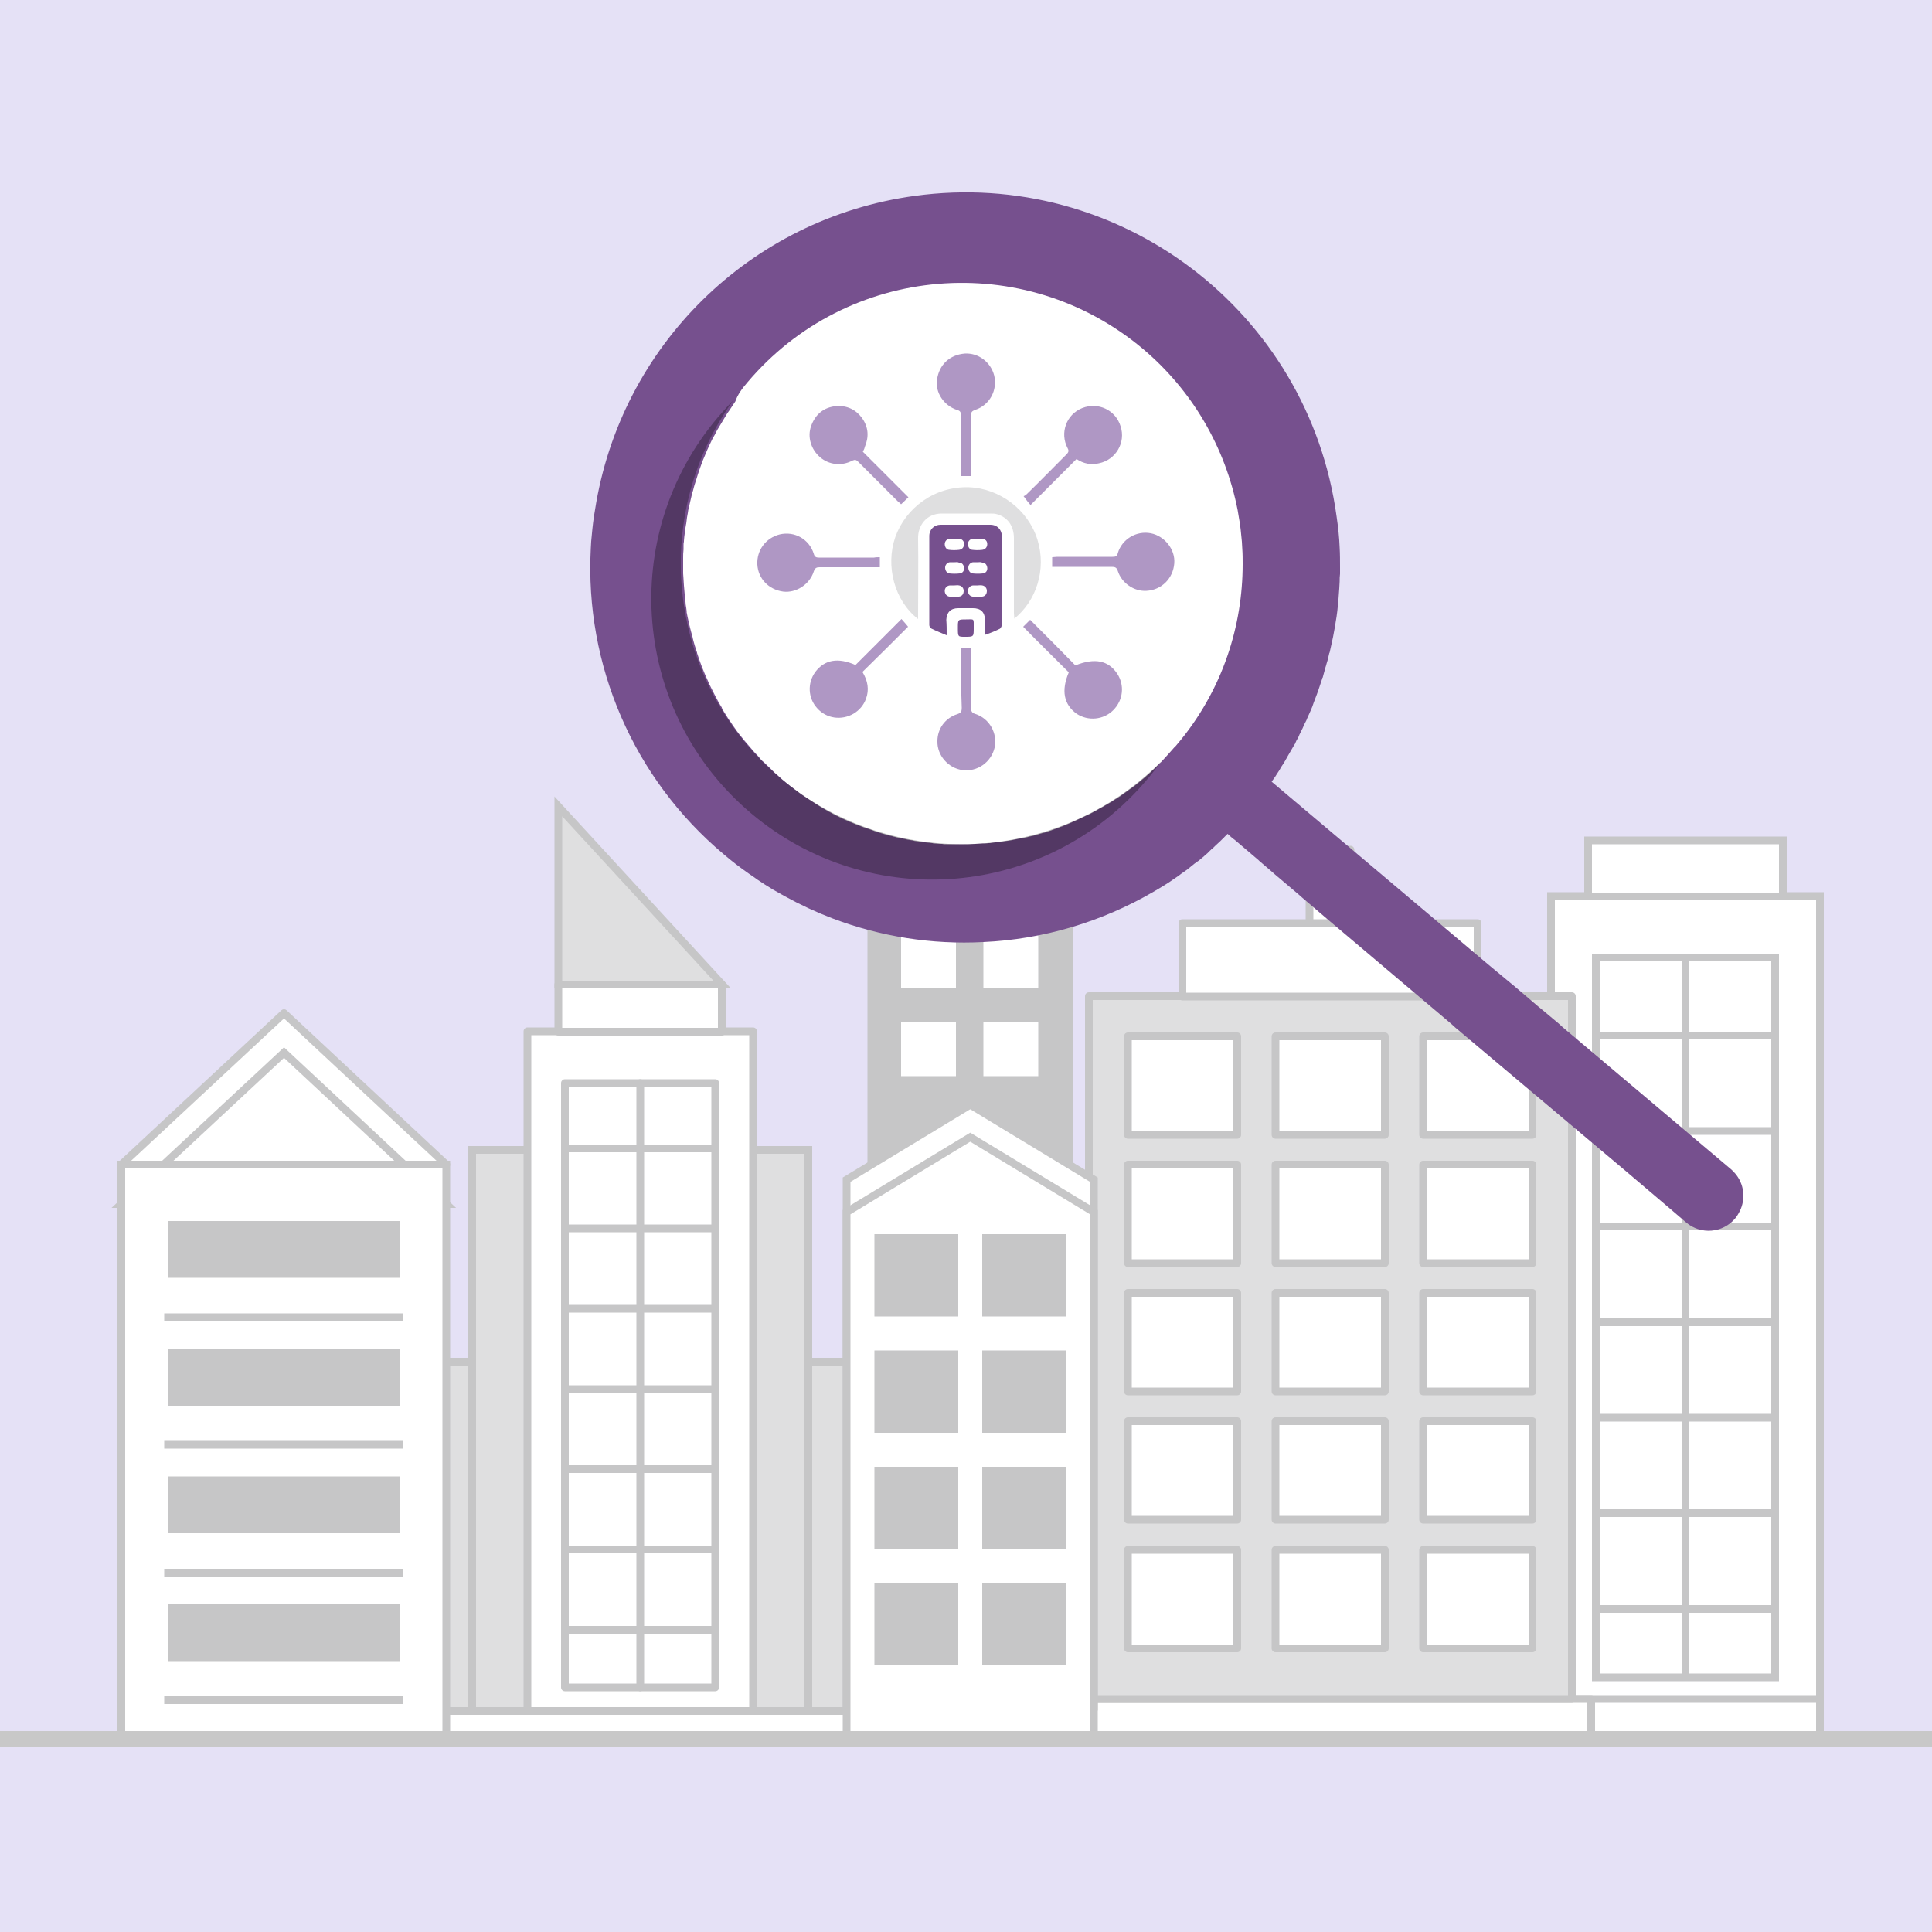 <?xml version="1.0" encoding="utf-8"?>
<!-- Generator: Adobe Illustrator 27.0.0, SVG Export Plug-In . SVG Version: 6.00 Build 0)  -->
<svg version="1.1" id="Layer_1" xmlns="http://www.w3.org/2000/svg" xmlns:xlink="http://www.w3.org/1999/xlink" x="0px" y="0px"
	 viewBox="0 0 500 500" style="enable-background:new 0 0 500 500;" xml:space="preserve">
<style type="text/css">
	.st0{fill:#FDFDFF;}
	.st1{opacity:0.8;}
	.st2{fill:#DFD9F4;}
	.st3{fill:#FFFFFF;}
	.st4{fill:#E8E8E8;}
	.st5{opacity:0.52;}
	.st6{opacity:0.2;}
	.st7{fill:#76508E;}
	.st8{fill:#AF97C4;}
	.st9{opacity:0.4;}
	.st10{fill:#4B167A;}
	.st11{fill:none;stroke:#76508E;stroke-miterlimit:10;stroke-dasharray:3,5;}
	.st12{fill:#9A9A9C;}
	.st13{opacity:0.55;}
	.st14{fill:#C6C6C7;}
	.st15{opacity:0.55;fill:#C6C6C7;}
	.st16{opacity:0.2;fill:#CFCFD3;}
	.st17{fill:#FFFFFF;stroke:#76508E;stroke-miterlimit:10;}
	.st18{fill:#C8C8C8;}
	.st19{fill:#DFDFE0;}
	.st20{fill:#3C3C3C;}
	.st21{fill:#FED09F;}
	.st22{fill:#EDBC84;}
	.st23{fill:#F8FBFA;}
	.st24{opacity:0.17;fill:#414447;}
	.st25{fill:#A5A5A7;}
	.st26{fill:#2B2B2B;}
	.st27{fill:#2A3D40;}
	.st28{fill:#A4A4BD;}
	.st29{fill:#35474A;}
	.st30{fill:#9899B2;}
	.st31{fill:#0088BB;}
	.st32{opacity:0.55;fill:#8E8E95;}
	.st33{fill:#403D56;}
	.st34{opacity:0.3;enable-background:new    ;}
	.st35{fill:#EEEEEE;}
	.st36{opacity:0.7;}
	.st37{fill:#75508C;}
	.st38{fill:#D09B36;}
	.st39{fill:none;}
	.st40{fill:#00B0FA;}
	.st41{fill:#EDEDED;}
	.st42{fill:#FFFFFF;stroke:#C6C6C7;stroke-width:2;stroke-miterlimit:10;}
	.st43{fill:#FFFFFF;stroke:#C6C6C7;stroke-width:2;stroke-linecap:round;stroke-linejoin:round;stroke-miterlimit:10;}
	.st44{fill:#DFDFE0;stroke:#C6C6C7;stroke-width:2;stroke-linecap:round;stroke-linejoin:round;stroke-miterlimit:10;}
	.st45{fill:#DFDFE0;stroke:#C6C6C7;stroke-width:2;stroke-miterlimit:10;}
	.st46{fill:#FFFFFF;stroke:#C6C6C7;stroke-width:2;stroke-linejoin:round;stroke-miterlimit:10;}
	.st47{fill:#C6C6C7;stroke:#FFFFFF;stroke-width:2;stroke-miterlimit:10;}
	.st48{fill:#C6C6C7;stroke:#C6C6C7;stroke-width:2;stroke-miterlimit:10;}
	.st49{fill:none;stroke:#C8C8C8;stroke-width:4;stroke-miterlimit:10;}
</style>
<g>
	<rect class="st0" width="500" height="500"/>
</g>
<g class="st1">
	<rect class="st2" width="500" height="500"/>
</g>
<g>
	<g>
		<rect x="401.4" y="231.9" class="st42" width="69.6" height="218.1"/>
		<rect x="413" y="247.8" class="st42" width="46.4" height="186.3"/>
		<line class="st42" x1="436.2" y1="247.8" x2="436.2" y2="434.2"/>
		<line class="st42" x1="413" y1="268" x2="459.4" y2="268"/>
		<line class="st42" x1="413" y1="292.7" x2="459.4" y2="292.7"/>
		<line class="st42" x1="413" y1="317.4" x2="459.4" y2="317.4"/>
		<line class="st42" x1="413" y1="342.2" x2="459.4" y2="342.2"/>
		<line class="st42" x1="413" y1="366.9" x2="459.4" y2="366.9"/>
		<line class="st42" x1="413" y1="391.6" x2="459.4" y2="391.6"/>
		<line class="st42" x1="413" y1="416.4" x2="459.4" y2="416.4"/>
		<rect x="411" y="217.5" class="st42" width="50.4" height="14.5"/>
		<rect x="401.4" y="439.7" class="st42" width="69.6" height="10.3"/>
	</g>
	<g>
		<rect x="276.7" y="439.7" class="st43" width="135.1" height="10.3"/>
		<rect x="281.8" y="257.8" class="st44" width="125" height="181.9"/>
		<rect x="306" y="238.9" class="st43" width="76.4" height="19"/>
		<rect x="338.9" y="219.9" class="st43" width="10.6" height="19"/>
		<rect x="291.9" y="268.2" class="st43" width="28.3" height="25.5"/>
		<rect x="330.1" y="268.2" class="st43" width="28.3" height="25.5"/>
		<rect x="368.3" y="268.2" class="st43" width="28.3" height="25.5"/>
		<rect x="291.9" y="301.4" class="st43" width="28.3" height="25.5"/>
		<rect x="330.1" y="301.4" class="st43" width="28.3" height="25.5"/>
		<rect x="368.3" y="301.4" class="st43" width="28.3" height="25.5"/>
		<rect x="291.9" y="334.6" class="st43" width="28.3" height="25.5"/>
		<rect x="330.1" y="334.6" class="st43" width="28.3" height="25.5"/>
		<rect x="368.3" y="334.6" class="st43" width="28.3" height="25.5"/>
		<rect x="291.9" y="367.8" class="st43" width="28.3" height="25.5"/>
		<rect x="330.1" y="367.8" class="st43" width="28.3" height="25.5"/>
		<rect x="368.3" y="367.8" class="st43" width="28.3" height="25.5"/>
		<rect x="291.9" y="401.1" class="st43" width="28.3" height="25.5"/>
		<rect x="330.1" y="401.1" class="st43" width="28.3" height="25.5"/>
		<rect x="368.3" y="401.1" class="st43" width="28.3" height="25.5"/>
	</g>
	<g>
		<rect x="106.9" y="352.4" class="st45" width="117.5" height="97.7"/>
		<rect x="122.2" y="297.6" class="st45" width="87" height="152.5"/>
		<rect x="136.5" y="266.9" class="st43" width="58.4" height="183.1"/>
		<rect x="146.2" y="280.3" class="st43" width="38.9" height="156.4"/>
		<line class="st43" x1="165.7" y1="280.3" x2="165.7" y2="436.7"/>
		<line class="st43" x1="146.2" y1="297.2" x2="185.2" y2="297.2"/>
		<line class="st43" x1="146.2" y1="317.9" x2="185.2" y2="317.9"/>
		<line class="st43" x1="146.2" y1="338.7" x2="185.2" y2="338.7"/>
		<line class="st43" x1="146.2" y1="359.5" x2="185.2" y2="359.5"/>
		<line class="st43" x1="146.2" y1="380.2" x2="185.2" y2="380.2"/>
		<line class="st43" x1="146.2" y1="401" x2="185.2" y2="401"/>
		<line class="st43" x1="146.2" y1="421.8" x2="185.2" y2="421.8"/>
		<rect x="144.5" y="254.8" class="st43" width="42.3" height="12.2"/>
		<polygon class="st45" points="186.9,254.8 144.5,208.7 144.5,254.8 		"/>
		<rect x="106.9" y="442.8" class="st43" width="117.5" height="7.3"/>
	</g>
	<g>
		<polygon class="st46" points="115.5,301.4 31.4,301.4 73.5,262.2 		"/>
		<polygon class="st42" points="115.5,311.6 31.4,311.6 73.5,272.4 		"/>
		<rect x="31.4" y="301.4" class="st42" width="84.1" height="148.7"/>
		<rect x="42.5" y="315" class="st47" width="61.9" height="16.7"/>
		<line class="st42" x1="42.5" y1="340.9" x2="104.4" y2="340.9"/>
		<rect x="42.5" y="348.1" class="st47" width="61.9" height="16.7"/>
		<line class="st42" x1="42.5" y1="373.9" x2="104.4" y2="373.9"/>
		<rect x="42.5" y="381.1" class="st47" width="61.9" height="16.7"/>
		<line class="st42" x1="42.5" y1="407" x2="104.4" y2="407"/>
		<rect x="42.5" y="414.2" class="st47" width="61.9" height="16.7"/>
		<line class="st42" x1="42.5" y1="440" x2="104.4" y2="440"/>
	</g>
	<g>
		<rect x="247.7" y="159.8" class="st42" width="6.7" height="48.1"/>
		<polygon class="st42" points="251.1,187.7 233.9,206.8 233.9,341.4 251.1,341.4 268.3,341.4 268.3,206.8 		"/>
		<polygon class="st42" points="251.1,198.5 233.9,217.6 233.9,352.2 251.1,352.2 268.3,352.2 268.3,217.6 		"/>
		<polygon class="st48" points="251.1,218.5 225.5,237.6 225.5,372.2 251.1,372.2 276.7,372.2 276.7,237.6 		"/>
		<polygon class="st42" points="251.1,285.9 219.1,305.3 219.1,441.7 251.1,441.7 283.1,441.7 283.1,305.3 		"/>
		<polygon class="st42" points="251.1,294.3 219.1,313.7 219.1,450 251.1,450 283.1,450 283.1,313.7 		"/>
		<rect x="227.3" y="410.6" class="st48" width="19.7" height="19.3"/>
		<rect x="255.2" y="410.6" class="st48" width="19.7" height="19.3"/>
		<rect x="227.3" y="380.6" class="st48" width="19.7" height="19.3"/>
		<rect x="255.2" y="380.6" class="st48" width="19.7" height="19.3"/>
		<rect x="227.3" y="350.5" class="st48" width="19.7" height="19.3"/>
		<rect x="255.2" y="350.5" class="st48" width="19.7" height="19.3"/>
		<rect x="227.3" y="320.4" class="st48" width="19.7" height="19.3"/>
		<rect x="255.2" y="320.4" class="st48" width="19.7" height="19.3"/>
		<rect x="232.2" y="263.6" class="st42" width="16.2" height="15.9"/>
		<rect x="253.5" y="263.6" class="st42" width="16.2" height="15.9"/>
		<rect x="232.2" y="240.7" class="st42" width="16.2" height="15.9"/>
		<rect x="253.5" y="240.7" class="st42" width="16.2" height="15.9"/>
	</g>
	<line class="st49" x1="0" y1="450" x2="500" y2="450"/>
	<g>
		<circle class="st3" cx="248" cy="146.5" r="79"/>
		<path class="st7" d="M199.5,199.1L199.5,199.1C199.5,199.1,199.5,199.1,199.5,199.1L199.5,199.1z M177.6,132
			c0,0.2-0.1,0.4-0.1,0.7C177.5,132.5,177.5,132.2,177.6,132L177.6,132z M176.5,140.1c0,0.3-0.1,0.7-0.1,1
			C176.4,140.8,176.4,140.5,176.5,140.1c0-0.1,0-0.1,0-0.2C176.5,140,176.5,140.1,176.5,140.1L176.5,140.1z M199.5,199.1
			C199.5,199.1,199.5,199.1,199.5,199.1L199.5,199.1L199.5,199.1z M177.6,132c0,0.2-0.1,0.4-0.1,0.7
			C177.5,132.5,177.5,132.2,177.6,132L177.6,132z M176.4,141.2c0-0.3,0-0.7,0.1-1c0-0.1,0-0.1,0-0.2c0,0.1,0,0.1,0,0.2
			C176.4,140.5,176.4,140.8,176.4,141.2z M448.6,303.2c-0.2-0.2-0.4-0.4-0.5-0.5l0,0l-43.6-36.8l-1.1-1l-4.3-3.6l-1.1-0.9l-6.1-5.2
			l-1.7-1.4l-3.5-2.9l-1.8-1.5l-16.7-14.1l-9.6-8.1l-1.3-1.1l-28.2-23.8c0.4-0.6,0.9-1.2,1.3-1.9c0.3-0.5,0.7-1,1-1.6
			c0-0.1,0.1-0.1,0.1-0.2c0.2-0.3,0.4-0.6,0.6-0.9c0.1-0.2,0.2-0.3,0.3-0.5c0.1-0.2,0.3-0.4,0.4-0.7c0.1-0.2,0.3-0.4,0.4-0.7
			c0.6-1,1.2-2.1,1.8-3.1l0.1-0.1l0.4-0.9c0.3-0.5,0.6-1,0.8-1.6c0,0,0,0,0,0c0.3-0.5,0.5-1.1,0.8-1.6c0,0,0,0,0,0
			c0.3-0.7,0.6-1.4,1-2.1c0.1-0.2,0.1-0.3,0.2-0.5c0.3-0.7,0.6-1.3,0.9-2c0.3-0.7,0.6-1.4,0.8-2.1c0.3-0.7,0.5-1.4,0.8-2.1
			c0.5-1.3,0.9-2.7,1.4-4.1c0-0.1,0-0.2,0.1-0.2c0.2-0.7,0.4-1.4,0.6-2.2c0.1-0.5,0.3-0.9,0.4-1.4c0.1-0.3,0.2-0.7,0.3-1
			c0-0.1,0.1-0.3,0.1-0.4c0.1-0.4,0.2-0.9,0.3-1.3c0-0.1,0-0.1,0.1-0.2c0.2-0.9,0.4-1.8,0.6-2.7c0.1-0.5,0.2-0.9,0.3-1.4
			c0.2-0.9,0.3-1.8,0.5-2.7c0.1-0.4,0.1-0.9,0.2-1.3c0.1-0.4,0.1-0.8,0.2-1.2c0.1-0.5,0.1-1,0.2-1.5c0.2-1.9,0.4-3.9,0.5-5.8
			c0-0.6,0.1-1.2,0.1-1.8c0-0.7,0-1.3,0.1-2c0-0.6,0-1.1,0-1.7c0-1.7,0-3.4-0.1-5.1c-0.1-2.7-0.4-5.4-0.8-8.1
			c-7.3-53.1-56.2-90.2-109.2-82.9c-42.5,5.8-76.1,38.8-82.7,81.2c-0.1,0.6-0.2,1.2-0.3,1.8c-0.3,2.1-0.5,4.2-0.7,6.4
			c0,0.6-0.1,1.2-0.1,1.8c-1.6,30.3,11.1,59.6,34.3,79.1c2.1,1.8,4.3,3.5,6.6,5.1c0,0,0,0,0,0c0.7,0.5,1.5,1,2.3,1.6
			c1.2,0.8,2.4,1.6,3.6,2.3c0.1,0.1,0.2,0.1,0.3,0.2c1.1,0.6,2.1,1.2,3.2,1.8h0c4,2.2,8.1,4.1,12.3,5.7c12.4,4.7,25.7,6.8,39,6.1h0
			c15.5-0.7,30.6-5.2,44-13c1.9-1.1,3.9-2.3,5.7-3.6c0.5-0.3,0.9-0.6,1.4-1c0.6-0.4,1.1-0.8,1.7-1.2c0,0,0,0,0,0
			c0,0,0.1-0.1,0.1-0.1c0.4-0.3,0.8-0.6,1.1-0.9c0.1-0.1,0.2-0.1,0.3-0.2c0,0,0,0,0.1-0.1c0.2-0.2,0.4-0.3,0.7-0.5
			c0.2-0.2,0.4-0.3,0.7-0.5c0,0,0.1-0.1,0.1-0.1c0.2-0.2,0.5-0.4,0.7-0.6c0.3-0.2,0.5-0.4,0.7-0.6c0.2-0.2,0.5-0.4,0.7-0.6
			c0.2-0.2,0.4-0.4,0.6-0.6c0.1-0.1,0.1-0.1,0.2-0.2c0,0,0.1,0,0.1-0.1c0.3-0.2,0.6-0.5,0.9-0.8c0.1-0.1,0.1-0.1,0.2-0.2
			c0.4-0.4,0.9-0.8,1.3-1.2c0.1-0.1,0.2-0.2,0.3-0.3c0.1-0.1,0.2-0.2,0.3-0.3c0.1-0.1,0.3-0.2,0.4-0.4c0.3-0.3,0.6-0.6,0.9-0.9
			l1,0.9l0.4,0.3h0l0.1,0.1l0.4,0.3l6.1,5.2l0.1,0.1l0.1,0.1l0.7,0.6l1.4,1.2l1.4,1.2l0.2,0.2l6.5,5.5l0.9,0.8l6.2,5.3l32.3,27.3
			l1.1,1l44.3,37.3l11.3,9.6l4.2,3.6c3.8,3.2,9.4,2.7,12.6-1c0,0,0,0,0,0c0.6-0.7,1.1-1.6,1.5-2.5
			C451.9,309.5,451.1,305.7,448.6,303.2z M193.4,99c25.9-30.7,71.7-34.5,102.4-8.7c12.7,10.7,21.3,25.4,24.5,41.7
			c0.1,0.6,0.2,1.2,0.3,1.8c0.4,2.1,0.6,4.2,0.8,6.4c0,0.6,0.1,1.2,0.1,1.8c0.1,1.3,0.1,2.7,0.1,4c0,8-1.3,16-3.9,23.6v0
			c-2.9,8.5-7.4,16.4-13.2,23.2c-0.1,0.1-0.2,0.3-0.4,0.4c-1.2,1.4-2.4,2.7-3.6,4c0,0,0,0,0,0c-0.4,0.4-0.9,0.9-1.3,1.3
			c-0.9,0.9-1.8,1.7-2.7,2.5c-1.4,1.2-2.8,2.4-4.3,3.4c-0.5,0.4-1,0.7-1.5,1.1c-0.5,0.4-1,0.7-1.5,1c-1,0.7-2,1.3-3.1,1.9
			c-0.5,0.3-1,0.6-1.6,0.9c-0.5,0.3-1,0.6-1.6,0.9c-0.5,0.3-1.1,0.6-1.6,0.8c-1.1,0.5-2.1,1-3.2,1.5c-0.5,0.2-1.1,0.5-1.6,0.7
			c-0.3,0.1-0.7,0.3-1,0.4c-0.1,0.1-0.3,0.1-0.4,0.2c-0.2,0.1-0.4,0.1-0.6,0.2c-0.1,0-0.1,0.1-0.2,0.1c-0.4,0.1-0.7,0.3-1.1,0.4
			c-0.6,0.2-1.1,0.4-1.7,0.6c-0.6,0.2-1.1,0.4-1.7,0.5c-0.6,0.2-1.1,0.3-1.7,0.5c-0.6,0.2-1.1,0.3-1.7,0.4c-0.6,0.2-1.2,0.3-1.8,0.4
			c-0.5,0.1-1.1,0.2-1.6,0.3c-0.5,0.1-1,0.2-1.5,0.3c-0.7,0.1-1.4,0.2-2.1,0.3c-0.4,0.1-0.8,0.1-1.2,0.1c-0.2,0-0.3,0-0.5,0.1
			c-0.5,0.1-1,0.1-1.5,0.2c-0.1,0-0.3,0-0.4,0c-0.5,0.1-1.1,0.1-1.6,0.1c-1.2,0.1-2.3,0.1-3.5,0.2c-0.6,0-1.2,0-1.8,0
			c-0.6,0-1.2,0-1.7,0c0,0,0,0,0,0c0,0,0,0,0,0c0,0,0,0,0,0c0,0,0,0,0,0c0,0-0.1,0-0.1,0c-0.4,0-0.8,0-1.2,0c-0.3,0-0.6,0-0.9,0
			c-0.4,0-0.8,0-1.2-0.1c-0.1,0-0.3,0-0.4,0c-0.1,0-0.1,0-0.2,0c-0.4,0-0.9-0.1-1.3-0.1c-0.2,0-0.4,0-0.6-0.1
			c-0.6-0.1-1.3-0.1-1.9-0.2c-0.7-0.1-1.4-0.2-2.2-0.3c-0.3,0-0.7-0.1-1-0.2c-0.4-0.1-0.9-0.1-1.3-0.2c-0.4-0.1-0.9-0.2-1.3-0.3
			c-0.4-0.1-0.7-0.2-1.1-0.2c-0.2,0-0.4-0.1-0.5-0.1c-0.9-0.2-1.8-0.5-2.7-0.7c-0.6-0.2-1.1-0.3-1.7-0.5c-0.8-0.2-1.5-0.5-2.3-0.8
			c-0.3-0.1-0.6-0.2-0.9-0.3c-0.3-0.1-0.6-0.2-0.9-0.3c-0.3-0.1-0.5-0.2-0.8-0.3c-0.4-0.2-0.9-0.3-1.3-0.5c-0.9-0.4-1.8-0.7-2.6-1.1
			c-0.5-0.2-1-0.5-1.5-0.7c-1.9-0.9-3.8-2-5.6-3.1c-0.5-0.3-0.9-0.6-1.4-0.9c-0.6-0.4-1.1-0.7-1.7-1.1c-0.3-0.2-0.6-0.4-0.9-0.6
			c-0.6-0.4-1.1-0.8-1.6-1.2c-0.3-0.2-0.6-0.4-0.8-0.6c-1-0.7-1.9-1.5-2.9-2.3c-0.4-0.4-0.9-0.8-1.3-1.2c-0.2-0.2-0.4-0.3-0.6-0.5
			c-0.2-0.2-0.4-0.4-0.6-0.6l0,0c-0.3-0.3-0.6-0.6-0.9-0.9c-0.5-0.4-0.9-0.9-1.4-1.3c-0.5-0.4-0.9-0.9-1.3-1.4
			c-0.4-0.5-0.9-0.9-1.3-1.4c-0.4-0.5-0.8-0.9-1.2-1.4c-0.4-0.5-0.8-0.9-1.2-1.4c-0.9-1.1-1.8-2.2-2.6-3.4c-0.4-0.5-0.7-1.1-1.1-1.6
			c-0.4-0.5-0.7-1.1-1.1-1.7c-0.4-0.6-0.7-1.1-1-1.7c0,0,0,0,0-0.1c-0.7-1.1-1.3-2.2-1.9-3.4c-0.6-1.2-1.2-2.3-1.7-3.5
			c-0.3-0.6-0.5-1.2-0.8-1.8c-0.5-1.2-1-2.4-1.4-3.6c-0.2-0.6-0.4-1.2-0.6-1.8c0,0,0-0.1,0-0.1c-0.4-1.2-0.8-2.4-1.1-3.7
			c0,0,0,0,0-0.1c-0.2-0.6-0.3-1.2-0.5-1.8c-0.1-0.5-0.3-1.1-0.4-1.6c-0.1-0.6-0.3-1.2-0.4-1.8c-0.1-0.3-0.1-0.6-0.2-1
			c-0.1-0.3-0.1-0.5-0.1-0.8c0-0.3-0.1-0.5-0.1-0.8c-0.1-0.5-0.2-1.1-0.2-1.6c-0.1-0.6-0.2-1.3-0.2-1.9c-0.1-0.8-0.1-1.5-0.2-2.3
			c0-0.5-0.1-1-0.1-1.6c0-0.5-0.1-1-0.1-1.5c0,0,0-0.1,0-0.1c0,0,0,0,0,0c0,0,0,0,0,0c0,0,0,0,0,0c0,0,0,0,0,0c0,0,0,0,0,0
			c0-0.2,0-0.4,0-0.6c0-0.6,0-1.1,0-1.7c0-0.5,0-1,0-1.6c0-0.7,0-1.4,0.1-2.2c0-0.2,0-0.3,0-0.5c0-0.2,0-0.3,0-0.5
			c0-0.3,0-0.7,0.1-1c0-0.1,0-0.1,0-0.2c0-0.4,0.1-0.8,0.1-1.1c0.1-0.8,0.2-1.5,0.3-2.3c0.1-0.4,0.1-0.8,0.2-1.1
			c0-0.3,0.1-0.5,0.1-0.8c0-0.3,0.1-0.5,0.1-0.8c0.1-0.4,0.1-0.7,0.2-1.1c0-0.2,0.1-0.4,0.1-0.7c0.2-0.9,0.4-1.8,0.6-2.6
			c0.2-0.9,0.4-1.8,0.7-2.7c0.2-0.9,0.5-1.8,0.8-2.7c0.1-0.4,0.3-0.9,0.4-1.3c0.3-0.9,0.6-1.8,0.9-2.6c0.2-0.4,0.3-0.9,0.5-1.3
			c0.4-0.9,0.7-1.7,1.1-2.6c0.2-0.4,0.4-0.9,0.6-1.3c0.4-0.9,0.8-1.7,1.3-2.5c0.4-0.9,0.9-1.7,1.4-2.5s1-1.7,1.5-2.5
			c0.2-0.4,0.5-0.8,0.8-1.2c0.5-0.8,1.1-1.6,1.6-2.4C190.9,102.1,192.1,100.5,193.4,99z M176.5,140.1c0,0.3-0.1,0.7-0.1,1
			C176.4,140.8,176.4,140.5,176.5,140.1c0-0.1,0-0.1,0-0.2C176.5,140,176.5,140.1,176.5,140.1z M177.6,132c0,0.2-0.1,0.4-0.1,0.7
			C177.5,132.5,177.5,132.2,177.6,132L177.6,132z M199.5,199.1L199.5,199.1C199.5,199.1,199.5,199.1,199.5,199.1L199.5,199.1z"/>
		<path class="st34" d="M202,201.4c-28.9-24.4-34.3-66.9-12.3-97.7c-1.4,1.4-2.7,2.9-4,4.4c-25.9,30.7-22,76.5,8.7,102.4
			s76.5,22,102.4-8.7c1.3-1.5,2.5-3.1,3.7-4.7C273.7,223.9,230.9,225.7,202,201.4z"/>
		<g>
			<path class="st19" d="M237.6,160.2c-6.1-4.7-8.5-13.7-5.9-21.2c2.7-7.6,10.2-13.2,19.1-12.9c7.9,0.3,15.3,5.8,17.7,13.6
				c2.4,7.8-0.4,15.9-6,20.4c0-0.5-0.1-1-0.1-1.4c0-6.5,0-12.9,0-19.4c0-3.2-1.6-5.4-4.3-6.2c-0.6-0.2-1.2-0.2-1.8-0.2
				c-4.2,0-8.4,0-12.6,0c-4,0-6.2,3.2-6.1,6.5c0.1,6.5,0,13,0,19.5C237.6,159.4,237.6,159.7,237.6,160.2z"/>
			<path class="st7" d="M245,164.4c-1.4-0.6-2.7-1.1-3.9-1.7c-0.3-0.1-0.6-0.6-0.6-0.9c0-7.7,0-15.4,0-23.1c0-1.7,1.3-2.9,2.9-2.9
				c4.3,0,8.6,0,12.9,0c1.8,0,3,1.3,3,3.1c0,7.6,0,15.2,0,22.7c0,0.4-0.3,0.9-0.5,1.1c-1.2,0.6-2.4,1.1-3.9,1.6c0-1.4,0-2.6,0-3.8
				c0-2.1-1.1-3.1-3.1-3.1c-1.3,0-2.5,0-3.8,0c-2,0-3,1.1-3.1,3C245,161.7,245,162.9,245,164.4z"/>
			<path class="st8" d="M278.6,118.8c-4,4-7.9,7.9-11.9,11.9c-0.6-0.7-1.1-1.3-1.8-2.3c0.1,0,0.5-0.2,0.8-0.5
				c3.5-3.4,6.9-6.9,10.3-10.3c0.5-0.5,0.7-0.9,0.3-1.6c-2.1-4-0.3-8.8,3.8-10.4c4.1-1.6,8.6,0.5,9.9,4.7c1.4,4.2-1.2,8.7-5.6,9.6
				C282.4,120.4,280.4,120,278.6,118.8z"/>
			<path class="st8" d="M221.4,172.1c3.9-3.9,7.9-7.9,11.9-11.9c0.6,0.7,1.2,1.3,1.7,2c-3.8,3.8-7.8,7.8-11.8,11.7
				c1.4,2.3,1.8,4.6,0.9,7c-0.6,1.6-1.7,2.9-3.2,3.8c-3.1,1.8-7,1.3-9.4-1.4c-2.4-2.6-2.6-6.5-0.5-9.4
				C213.4,170.7,216.9,170.1,221.4,172.1z"/>
			<path class="st8" d="M227.7,144.2c0,0.9,0,1.7,0,2.6c-0.5,0-0.9,0-1.3,0c-4.8,0-9.6,0-14.3,0c-0.8,0-1.2,0.2-1.5,1.1
				c-1.1,3.4-4.6,5.6-7.9,5.2c-3.8-0.5-6.5-3.4-6.7-7c-0.2-3.7,2.2-6.9,5.8-7.8c3.8-0.9,7.6,1.2,8.8,5c0.2,0.8,0.6,1,1.3,1
				c4.8,0,9.6,0,14.3,0C226.7,144.2,227.2,144.2,227.7,144.2z"/>
			<path class="st8" d="M251.3,123.2c-0.9,0-1.7,0-2.6,0c0-0.4,0-0.8,0-1.2c0-4.8,0-9.6,0-14.5c0-0.8-0.2-1.2-1-1.4
				c-3.4-1.1-5.7-4.5-5.2-7.8c0.5-3.9,3.3-6.5,7.2-6.8c3.5-0.2,6.7,2.2,7.6,5.7c0.9,3.8-1.2,7.7-5,8.9c-0.8,0.3-1,0.6-1,1.4
				c0,4.8,0,9.6,0,14.3C251.3,122.2,251.3,122.6,251.3,123.2z"/>
			<path class="st8" d="M272.3,146.7c0-0.9,0-1.6,0-2.5c0.4,0,0.9-0.1,1.3-0.1c4.8,0,9.6,0,14.3,0c0.8,0,1.2-0.1,1.4-1
				c1.1-3.6,4.8-5.8,8.5-5.1c3.6,0.7,6.4,4.2,6.1,7.8c-0.3,3.9-3.3,6.9-7.2,7.1c-3.2,0.2-6.4-2-7.4-5.1c-0.3-1-0.8-1.1-1.6-1.1
				c-4.7,0-9.4,0-14.1,0C273.2,146.7,272.8,146.7,272.3,146.7z"/>
			<path class="st8" d="M248.7,167.7c0.9,0,1.7,0,2.6,0c0,0.4,0,0.8,0,1.2c0,4.7,0,9.5,0,14.2c0,1,0.2,1.4,1.2,1.7
				c3.6,1.2,5.7,5,4.9,8.7c-0.9,3.8-4.5,6.3-8.3,5.8c-3.7-0.5-6.6-3.8-6.5-7.5c0-3.2,2-6,5.2-7c0.9-0.3,1.1-0.7,1.1-1.6
				C248.7,178.2,248.7,173,248.7,167.7z"/>
			<path class="st8" d="M223.3,116.9c4,4,7.9,7.9,11.8,11.8c-0.7,0.6-1.2,1.2-1.9,1.8c-0.2-0.2-0.5-0.5-0.8-0.7
				c-3.4-3.4-6.9-6.9-10.3-10.3c-0.5-0.5-0.8-0.6-1.5-0.3c-2.8,1.5-6.1,1.1-8.4-0.9c-2.3-2-3.3-5.2-2.3-8c1.1-3.1,3.3-4.9,6.5-5.2
				c2.8-0.2,5.1,0.9,6.7,3.1c1.7,2.4,1.8,4.9,0.7,7.5C223.7,116.2,223.5,116.5,223.3,116.9z"/>
			<path class="st8" d="M276.6,174c-3.9-3.9-7.9-7.8-11.8-11.8c0.7-0.7,1.2-1.2,1.8-1.8c4,4,7.9,7.9,11.7,11.8c5-2,8.5-1.3,10.8,2.1
				c2,3,1.6,6.9-1,9.5c-2.5,2.5-6.5,2.9-9.5,0.9C275.3,182.3,274.6,178.7,276.6,174z"/>
			<path class="st7" d="M247.9,162.5c0-2.2,0-2.2,2.1-2.2c2.2,0,2-0.4,2,2.2c0,2.3,0,2.3-2.3,2.3
				C247.9,164.8,247.9,164.8,247.9,162.5z"/>
			<g>
				<path class="st3" d="M245.7,154.4c0.8,0.1,1.7,0.1,2.5,0c0.8-0.1,1.2-0.7,1.2-1.5c0-0.7-0.5-1.3-1.2-1.4c-0.4-0.1-0.8,0-1.2,0
					c0,0,0,0,0,0c-0.4,0-0.8,0-1.2,0c-0.8,0.1-1.3,0.7-1.3,1.4C244.5,153.7,245,154.3,245.7,154.4z"/>
				<path class="st3" d="M245.7,142.3c0.8,0.1,1.6,0.1,2.5,0c0.8-0.1,1.3-0.7,1.3-1.5c0-0.8-0.5-1.3-1.3-1.4c-0.4,0-0.8,0-1.2,0
					c0,0,0,0,0,0c-0.4,0-0.8,0-1.2,0c-0.8,0.1-1.3,0.7-1.3,1.4C244.5,141.6,245,142.3,245.7,142.3z"/>
				<path class="st3" d="M247.1,145.5C247.1,145.5,247.1,145.5,247.1,145.5c-0.4,0-0.9,0-1.3,0c-0.7,0.1-1.2,0.7-1.2,1.4
					c0,0.7,0.4,1.4,1.1,1.5c0.9,0.1,1.8,0.1,2.7,0c0.8-0.1,1.2-0.8,1.1-1.5c-0.1-0.7-0.5-1.3-1.3-1.3
					C247.8,145.4,247.4,145.5,247.1,145.5z"/>
				<path class="st3" d="M251.7,154.4c0.8,0.1,1.7,0.1,2.5,0c0.8-0.1,1.2-0.7,1.2-1.5c0-0.7-0.5-1.3-1.2-1.4c-0.4-0.1-0.8,0-1.2,0
					c0,0,0,0,0,0c-0.4,0-0.8,0-1.2,0c-0.8,0.1-1.3,0.7-1.3,1.4C250.5,153.7,251,154.3,251.7,154.4z"/>
				<path class="st3" d="M251.7,142.3c0.8,0.1,1.6,0.1,2.5,0c0.8-0.1,1.3-0.7,1.3-1.5c0-0.8-0.5-1.3-1.3-1.4c-0.4,0-0.8,0-1.2,0
					c0,0,0,0,0,0c-0.4,0-0.8,0-1.2,0c-0.8,0.1-1.3,0.7-1.3,1.4C250.5,141.6,251,142.3,251.7,142.3z"/>
				<path class="st3" d="M253.1,145.5C253.1,145.5,253.1,145.5,253.1,145.5c-0.4,0-0.9,0-1.3,0c-0.7,0.1-1.2,0.7-1.2,1.4
					c0,0.7,0.4,1.4,1.1,1.5c0.9,0.1,1.8,0.1,2.7,0c0.8-0.1,1.2-0.8,1.1-1.5c-0.1-0.7-0.5-1.3-1.3-1.3
					C253.8,145.4,253.4,145.5,253.1,145.5z"/>
			</g>
		</g>
	</g>
</g>
</svg>
